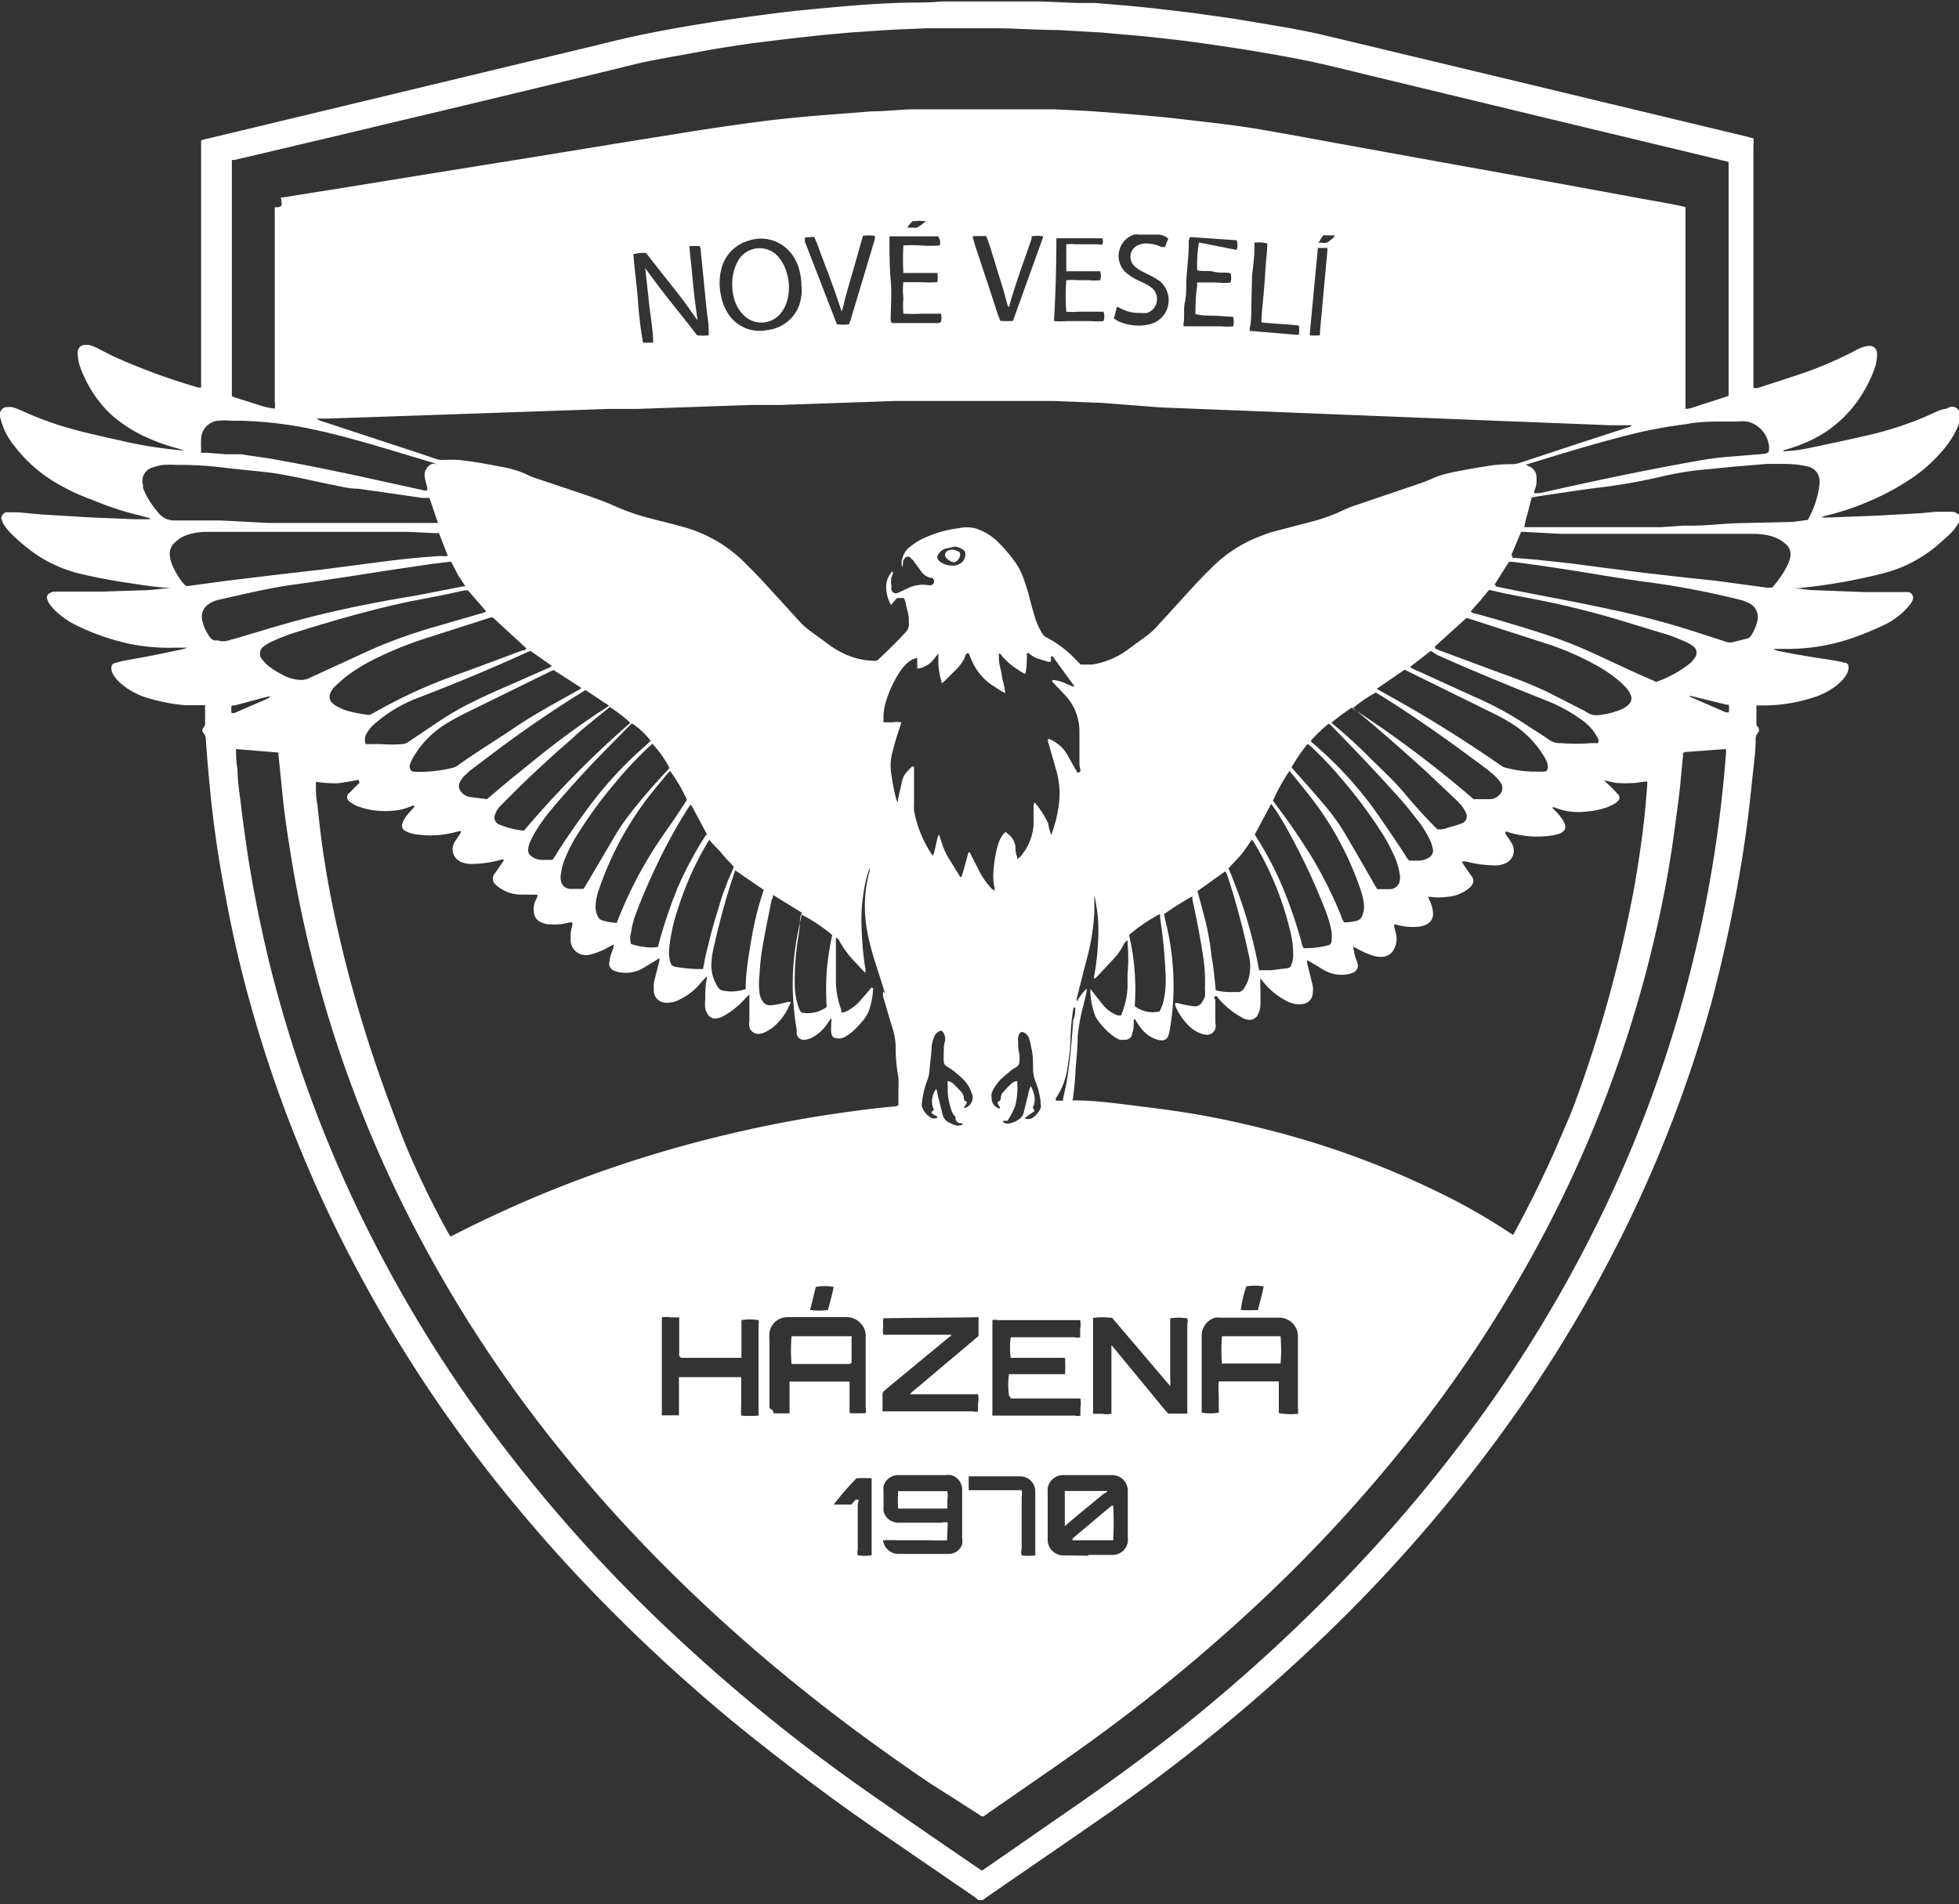 <svg id="Layer_1" data-name="Layer 1" xmlns="http://www.w3.org/2000/svg" viewBox="0 0 79 76.79"><rect x="0" y="0" width="79" height="76.79" fill="#333333" stroke="none"/><defs><style>.cls-1{fill:#fff;}</style></defs><title>hazena</title><path class="cls-1" d="M337.54,400.12v.46l0,0c0,.11-.07.22-.12.33a3.46,3.46,0,0,1-.49.75,6.16,6.16,0,0,1-1.17,1.09,10,10,0,0,1-1.81,1,10.29,10.29,0,0,1-1.75.59.66.66,0,0,0-.21.08h.33l1.83-.07,1.81-.1.66-.06.56,0a.48.48,0,0,1,.39.15v.21a1.93,1.93,0,0,1-.43.57l-.47.42a5.46,5.46,0,0,1-2.22,1.14,22.88,22.88,0,0,1-3.38.59l-.3,0,0,0c.3,0,.59.07.89.08l2.1.08,1.16,0,.46,0,.12,0a.23.23,0,0,1,.16.34.65.65,0,0,1-.08.14,2,2,0,0,1-.19.22,3,3,0,0,1-.88.63c-.35.16-.71.32-1.07.45a8,8,0,0,1-2.91.51l-.47,0a.51.51,0,0,0,.19.08c.71.15,1.43.26,2.15.37a5,5,0,0,1,.53.11c.14,0,.18.13.15.27a.76.76,0,0,1-.14.3,1.82,1.82,0,0,1-.4.39,2.9,2.9,0,0,1-.91.45,6.51,6.51,0,0,1-2.11.31h-.15l0,.73a.19.19,0,0,0,.05.13.18.18,0,0,1,0,.26.32.32,0,0,0-.08.23c0,.52-.07,1-.13,1.55-.07.67-.14,1.34-.23,2-.12.91-.27,1.82-.44,2.73q-.42,2.23-1,4.41a52.83,52.83,0,0,1-3.53,9.21,55.11,55.11,0,0,1-3.93,6.71,61.69,61.69,0,0,1-8.86,10.26,72.64,72.64,0,0,1-8.1,6.54c-1.57,1.09-3.15,2.17-4.73,3.26l-.22.16H298l-.18-.14-3.6-2.47c-2.12-1.44-4.17-3-6.14-4.6a68.46,68.46,0,0,1-5.73-5.32q-1.71-1.78-3.27-3.69a56.1,56.1,0,0,1-7.25-11.4,52.7,52.7,0,0,1-3.18-8.48q-.6-2.13-1-4.31c-.17-.89-.32-1.77-.44-2.67-.09-.64-.16-1.28-.22-1.92s-.11-1.22-.15-1.82a.36.36,0,0,0-.09-.24.16.16,0,0,1,0-.23.31.31,0,0,0,.06-.25c0-.11,0-.22,0-.33s0-.2,0-.32H266a7.32,7.32,0,0,1-1.47-.28,2.89,2.89,0,0,1-1.11-.59,1.43,1.43,0,0,1-.32-.38.52.52,0,0,1-.07-.24.19.19,0,0,1,.14-.21l.3-.08,1.15-.21,1.3-.27.18-.06h-.5a7.86,7.86,0,0,1-1.86-.16,9.38,9.38,0,0,1-2.1-.73,3.33,3.33,0,0,1-.9-.63,1.89,1.89,0,0,1-.22-.27.62.62,0,0,1-.08-.19.18.18,0,0,1,.09-.21.54.54,0,0,1,.17-.07l.27,0,1.68,0,1.52-.05c.41,0,.82-.06,1.22-.1l.22,0-.06,0c-.55,0-1.09-.09-1.63-.17-.69-.1-1.38-.22-2.06-.38a5.53,5.53,0,0,1-1.79-.75,7.36,7.36,0,0,1-1.09-.9,2.3,2.3,0,0,1-.23-.27,1,1,0,0,1-.12-.22.24.24,0,0,1,.18-.36l.18,0h.25l1,.09,2,.12,1.72.07.63,0c0-.05-.07-.06-.11-.07l-.34-.09a11.17,11.17,0,0,1-1.37-.42l-.62-.24a8.74,8.74,0,0,1-1.44-.7,5.89,5.89,0,0,1-1.61-1.46,2.75,2.75,0,0,1-.53-1.05.18.18,0,0,0-.08-.12v-.12a.47.47,0,0,0,.08-.09.27.27,0,0,1,.27-.16.71.71,0,0,1,.2,0,3.54,3.54,0,0,1,.39.15,13.57,13.57,0,0,0,2.05.74c.68.19,1.37.33,2.06.49a16.81,16.81,0,0,0,2.45.37l-.23-.07a8.09,8.09,0,0,1-1.37-.49,5.52,5.52,0,0,1-1.39-.91,4.82,4.82,0,0,1-1.07-1.52,3.76,3.76,0,0,1-.19-.48,1.79,1.79,0,0,1-.06-.35.59.59,0,0,1,0-.21.29.29,0,0,1,.3-.23l.14,0a1.64,1.64,0,0,1,.42.17l.57.29a26,26,0,0,0,3.43,1.26h.11V399q0-4.72,0-9.45c0-.06,0-.12,0-.19s0-.09,0-.14a.84.84,0,0,1,.27-.08l3-.72,6.49-1.56,6-1.44c.61-.15,1.21-.3,1.82-.43,1.18-.25,2.37-.45,3.56-.63q1.36-.2,2.72-.36c.67-.07,1.34-.13,2-.19s1.44-.11,2.16-.14,1.23,0,1.85-.06c.06,0,.13,0,.18,0h2.5l.16,0,1.18,0,1.43.06.73,0,1.33.11,1,.1,1.61.19,1.63.23,1.91.32c.52.09,1,.18,1.55.3l5.56,1.33,6.16,1.48,5.58,1.34.22.06a.92.92,0,0,1,0,.26q0,4.74,0,9.49c0,.06,0,.12,0,.19s0,.08,0,.13l.17,0c.54-.18,1.08-.35,1.62-.53a15.32,15.32,0,0,0,2.35-1,1.54,1.54,0,0,1,.27-.12,1,1,0,0,1,.26-.05.29.29,0,0,1,.31.25.94.94,0,0,1,0,.21,1.84,1.84,0,0,1-.15.6,5.43,5.43,0,0,1-.52,1,4.87,4.87,0,0,1-2.09,1.79,6.17,6.17,0,0,1-.94.34s-.07,0-.08.06h-.07v0l.06,0a5.6,5.6,0,0,0,1-.12c.81-.17,1.63-.34,2.44-.53a13.47,13.47,0,0,0,2.29-.74l.49-.22a1.28,1.28,0,0,1,.4-.11A.31.31,0,0,1,337.54,400.12Zm-10.86,11.49,0,0h0l0,0c0,.06.1.07.15.1l1.31.57.11,0a.66.66,0,0,0,0-.31l-.08,0-1.35-.33Zm-57.21,0L268,412l-.12,0a.93.93,0,0,0,0,.31l.1,0,1.3-.56.13-.07s0,0,0-.05.05,0,.09,0Zm24.79,12.17s0,0,0,0l0,0a.55.55,0,0,0-.06-.26c-.19-.65-.43-1.29-.59-1.95a6.49,6.49,0,0,1-.18-1.11,5.35,5.35,0,0,1,.18-1.79.49.49,0,0,0,0-.12s0-.06,0-.06a.34.34,0,0,0,0,.06c-.06.18-.12.36-.16.54a7.42,7.42,0,0,0-.16,2,12.29,12.29,0,0,0,.15,1.55,1,1,0,0,1,0,.14l-.09-.08-.27-.29a4.1,4.1,0,0,1-.68-.89.24.24,0,0,0-.15-.15.58.58,0,0,0,0,.12c0,.18,0,.36,0,.54,0,.39,0,.78,0,1.16a3.46,3.46,0,0,0,.22,1.1l0,.1a.71.71,0,0,0,.31-.11,1.9,1.9,0,0,0,.5-.43l.38-.44s0-.06.09,0a3.19,3.19,0,0,1-.11.71,1.49,1.49,0,0,1-.3.59c-.11.13-.23.26-.35.38a2.25,2.25,0,0,1-.33.25.54.54,0,0,1-.23.09c-.21,0-.35,0-.37-.26s0-.15,0-.23,0-.11,0-.16a.35.35,0,0,0,0-.17l-.16.23a1.64,1.64,0,0,1-.55.52.94.94,0,0,1-.33.12.29.29,0,0,1-.35-.23,1.36,1.36,0,0,1,0-.16,11.14,11.14,0,0,1-.14-1.18,10.36,10.36,0,0,1,.08-2.12c.06-.44.15-.87.25-1.31a1.07,1.07,0,0,0,0-.13l-1.15-.71c0,.08,0,.13-.05.19-.11.54-.22,1.09-.32,1.63a9.6,9.6,0,0,0-.17,1.38,3.21,3.21,0,0,0,0,.77.82.82,0,0,0,.12.31.35.35,0,0,0,.37.17,3.86,3.86,0,0,0,.63-.13l.14,0a2.43,2.43,0,0,1-.69,1,2.17,2.17,0,0,1-.33.21.69.69,0,0,1-.22.07.37.37,0,0,1-.43-.27.82.82,0,0,1,0-.25c0-.29,0-.58,0-.87,0-.05,0-.11,0-.18a.31.31,0,0,0-.09.07l-.26.27a3.21,3.21,0,0,1-.68.51.75.75,0,0,1-.29.1.35.35,0,0,1-.38-.2.79.79,0,0,1-.08-.21,1.62,1.62,0,0,1,0-.35c0-.27,0-.54.06-.81,0,0,0-.06,0-.13l-.08.09c-.11.12-.21.24-.32.36a2.62,2.62,0,0,1-.73.51,1.05,1.05,0,0,1-.5.11.49.49,0,0,1-.5-.55,1.38,1.38,0,0,1,0-.27l.22-.87a.56.56,0,0,0,0-.11l-.15.1-.55.33a1.4,1.4,0,0,1-.85.15.91.91,0,0,1-.24-.06.31.31,0,0,1-.21-.42c0-.18.1-.36.15-.54a.8.8,0,0,0,0-.11l-.2.11a3,3,0,0,1-.71.29.62.62,0,0,1-.82-.57s0-.07,0-.1a1.34,1.34,0,0,1,.07-.49s0-.08,0-.13l-.11,0a2.38,2.38,0,0,1-.8.08.91.91,0,0,1-.36-.09.46.46,0,0,1-.28-.43.69.69,0,0,1,0-.21c0-.13.09-.25.13-.37s0-.07,0-.1l-.63,0a1.52,1.52,0,0,1-.86-.26,1.13,1.13,0,0,1-.21-.17.31.31,0,0,1,0-.43l.33-.48s.05,0,0-.09h0a4.61,4.61,0,0,1-1.17.19,1.12,1.12,0,0,1-.53-.08.55.55,0,0,1-.3-.71.73.73,0,0,1,.08-.15l.21-.31a.62.62,0,0,0,0-.08l0,0-.22.05a3.89,3.89,0,0,1-1.69.07,1.16,1.16,0,0,1-.31-.11.24.24,0,0,1-.13-.32,1.46,1.46,0,0,1,.14-.27c.1-.13.21-.24.31-.36s.06,0,0-.09l-.21.08a2.08,2.08,0,0,1-.48.12,3.4,3.4,0,0,1-.91,0,2.86,2.86,0,0,1-.64-.16,1.12,1.12,0,0,1-.34-.19.21.21,0,0,1,0-.36c.13-.14.26-.27.4-.4L273,415c-.31.06-.58.11-.86.14a5.38,5.38,0,0,1-.86-.06c0,.06,0,.1,0,.14,0,.26,0,.51.06.77.08.81.18,1.63.31,2.43.2,1.27.47,2.52.78,3.77a54.94,54.94,0,0,0,1.8,5.79c.26.7.52,1.41.81,2.09.48,1.1,1,2.17,1.59,3.23l.08.12.14-.07q1.78-.91,3.62-1.67a49.45,49.45,0,0,1,7.58-2.42q2-.47,4-.77c.82-.12,1.63-.23,2.46-.31a.61.61,0,0,0,.26-.05l0-.63a4.06,4.06,0,0,0,0-.5,6.4,6.4,0,0,1-.11-1.18,2.71,2.71,0,0,0-.12-.78c-.14-.44-.26-.88-.39-1.31l0-.19a.55.55,0,0,1,.15.15S294.2,423.76,294.26,423.76Zm.67-17.34a.55.55,0,0,1,0-.37.82.82,0,0,1,.3-.46,2.72,2.72,0,0,1,.41-.28,4.74,4.74,0,0,1,1.58-.48,1.47,1.47,0,0,1,.62,0,2.2,2.2,0,0,1,.85.47,5.67,5.67,0,0,1,.72.81,2.57,2.57,0,0,1,.36.63,7.61,7.61,0,0,1,.3.95c.06.24.13.48.2.72a2.76,2.76,0,0,0,.31.68.33.33,0,0,0,.13.13,4.35,4.35,0,0,1,1.19.89l.22.22h.33l.14,0a3.26,3.26,0,0,0,1.44-.61l.74-.54a2.66,2.66,0,0,0,.43-.39l1.05-1.15c.4-.44.8-.88,1.23-1.29a5.46,5.46,0,0,1,1.77-1.15c.2-.08.4-.16.61-.22l1.41-.37a7.51,7.51,0,0,0,1.28-.43c.21-.1.43-.2.65-.27l2.68-.91.33-.13a3.65,3.65,0,0,1,.76-.26c.47-.1.94-.19,1.41-.26a5.91,5.91,0,0,1,1.08-.1,1.1,1.1,0,0,0,.39-.06l2.39-.79,2-.65s.09,0,.08-.07l-.87,0-2-.08-2.06-.08-2-.08-2-.08-2-.08-2-.08-2-.08-2.06-.08-2-.08L303,399.8l-2-.08c-.65,0-1.3,0-2,0-1,0-2,0-3,0l-1.31,0-2.33.08-2.31.08-1.14,0-2.33.08-2.31.08-1.14,0-2.33.08-2.31.08-2.31.08-2.33.08-2.08.07-.47,0a1,1,0,0,0,.32.14l3.83,1.26.65.22a.74.74,0,0,0,.28.05,6.49,6.49,0,0,1,.66,0c.59.06,1.17.17,1.74.28a4.16,4.16,0,0,1,1.14.37,1.48,1.48,0,0,0,.21.08l2,.67c.4.14.8.28,1.18.45a8.53,8.53,0,0,0,1.47.51c.42.11.85.21,1.27.33a5.62,5.62,0,0,1,2.44,1.37c.28.28.56.56.83.85l1.47,1.61a2.76,2.76,0,0,0,.47.41l.67.49a3.69,3.69,0,0,0,.64.39,3,3,0,0,0,1.2.29.23.23,0,0,0,.19-.05c.38-.36.75-.72,1.1-1.1a.47.47,0,0,0,.13-.39s0-.08,0-.12c0-.2-.07-.41-.12-.61a.67.67,0,0,0-.08-.26l-.28,0-.17.2-.07.08a1.5,1.5,0,0,1-.19-.67.9.9,0,0,1,.2-.64s0-.07.08,0l-.07.2a.84.84,0,0,0,0,.35.5.5,0,0,0,0,.16.19.19,0,0,0,.26.11l.11-.05.28-.13a1.36,1.36,0,0,1,.83-.13.27.27,0,0,0,.12,0,.16.16,0,0,0,.12-.15.16.16,0,0,0-.09-.15l-.08,0a.66.66,0,0,1-.37-.28l-.27-.37a.83.83,0,0,0-.13-.14.15.15,0,0,0-.24,0l-.07.1A.93.93,0,0,1,294.93,406.41Zm33.36-16.35-1.57-.38-6.49-1.56-6.47-1.56c-.73-.18-1.45-.36-2.18-.52s-1.52-.3-2.29-.43-1.77-.28-2.65-.4c-.67-.09-1.35-.16-2-.23l-1.7-.15-1.76-.1c-.79,0-1.58-.06-2.37-.07q-1.46,0-2.91,0l-1.41.06-1.64.11-1.12.1-1.36.15-1.47.18c-.68.1-1.36.2-2,.32s-1.45.26-2.17.4c-.55.11-1.09.26-1.64.39l-5.48,1.32-6,1.43L268,390l-.11,0c0,.18,0,9.33,0,9.53l.13.05,1.07.34a3.16,3.16,0,0,0,.53.11.78.78,0,0,0,0-.27q0-3.78,0-7.55c0-.06,0-.12,0-.19a1,1,0,0,1,0-.11c.08,0,.18,0,.25-.05s0-.24,0-.35l.09,0,2.69-.43,3.76-.61,3.49-.56,3.49-.57,3.24-.52c.84-.13,1.67-.25,2.51-.36s1.42-.16,2.13-.23l2.43-.19c.52,0,1-.06,1.56-.08.71,0,1.41,0,2.12,0s1.54,0,2.31,0l1.41,0,1.41.07,1.43.11,1.59.14,2,.23c.63.08,1.27.16,1.89.27.93.16,1.86.33,2.78.5l2.64.48,2.43.44,2.39.43,2.41.44,2.39.44c.68.13,1.36.23,2.05.39,0,.08,0,.17,0,.25q0,3.79,0,7.57c0,.06,0,.12,0,.19s0,.08,0,.13c.17,0,.34-.07.49-.12l1.09-.35.16-.06q0-4.72,0-9.41A.92.92,0,0,0,328.29,390.07Zm-1.88,23.84a1.11,1.11,0,0,0,0,.11c-.07.68-.12,1.35-.21,2s-.19,1.46-.31,2.18c-.21,1.31-.49,2.62-.81,3.91a50,50,0,0,1-4.13,10.9,53.34,53.34,0,0,1-5.59,8.61,60.78,60.78,0,0,1-6.25,6.74,70.09,70.09,0,0,1-5.9,4.9c-1.64,1.22-3.35,2.36-5,3.52l-.09,0-.16-.11L296,455.44c-1.82-1.24-3.61-2.54-5.32-3.93a66.26,66.26,0,0,1-6.21-5.69q-1.73-1.8-3.3-3.75a53.15,53.15,0,0,1-6.65-10.48,49.74,49.74,0,0,1-4.13-12.83c-.15-.87-.29-1.75-.4-2.63-.08-.7-.14-1.41-.22-2.11a1.16,1.16,0,0,0,0-.12l-1.71-.14,0,0s0,.09,0,.14q0,.35.06.7c0,.48.09,1,.14,1.43q.15,1.25.35,2.49.32,1.9.77,3.77a51.72,51.72,0,0,0,3.85,10.57,54.17,54.17,0,0,0,4.33,7.29,61,61,0,0,0,8.3,9.46,70.83,70.83,0,0,0,7.63,6.18c1.5,1.05,3,2.08,4.52,3.12l.13.08.18-.12,3-2.08c1.71-1.17,3.38-2.38,5-3.67a67.84,67.84,0,0,0,7-6.47,60.23,60.23,0,0,0,4.1-4.84,54.42,54.42,0,0,0,5.87-9.61,51.56,51.56,0,0,0,4.56-15.43c.12-.93.22-1.86.29-2.79a.67.67,0,0,0,0-.22l0,0-1.66.12Zm-24.66,14,.14,0c.8,0,1.6.11,2.4.21s1.31.16,2,.27c1.08.17,2.14.39,3.2.66a35.08,35.08,0,0,1,6.95,2.51,24.06,24.06,0,0,1,3,1.7l.12.07,0,0,.09-.16c.62-1.15,1.2-2.33,1.72-3.53.26-.61.54-1.22.76-1.85a53.51,53.51,0,0,0,2.33-8.56c.1-.58.19-1.16.27-1.75.06-.42.11-.84.15-1.26s.06-.7.09-1.06c0,0,0-.07,0-.11-.21,0-.4.06-.59.06a4.18,4.18,0,0,1-.56,0c-.19,0-.37-.07-.6-.11l.26.24c.1.1.21.21.3.32a.18.18,0,0,1,0,.28.44.44,0,0,1-.11.09,2.37,2.37,0,0,1-.3.15,3.3,3.3,0,0,1-.85.18,2.56,2.56,0,0,1-1.3-.17s-.06,0-.1,0l.12.12a2.3,2.3,0,0,1,.34.42c.16.27.09.45-.21.54a2.27,2.27,0,0,1-.45.08,3.92,3.92,0,0,1-1.56-.16s-.07-.05-.11,0l0,.07c.08.12.17.24.24.36a.56.56,0,0,1-.3.85,1,1,0,0,1-.41.06,4.67,4.67,0,0,1-1.13-.16l-.16,0,.07.13.31.45a.29.29,0,0,1,0,.41.78.78,0,0,1-.15.14,1.56,1.56,0,0,1-.83.3,2.25,2.25,0,0,1-.66,0h-.1l.09.21a1.23,1.23,0,0,1,.11.48.46.46,0,0,1-.28.43,1,1,0,0,1-.4.09,2.4,2.4,0,0,1-.8-.09s-.06,0-.09,0,.07.3.09.45a.86.86,0,0,1-.08.51.56.56,0,0,1-.53.34,1.06,1.06,0,0,1-.37-.06,3.84,3.84,0,0,1-.64-.29l-.13-.06.05.2c0,.15.09.31.13.46a.3.3,0,0,1-.19.39.91.91,0,0,1-.26.07,1.39,1.39,0,0,1-.85-.15c-.2-.11-.39-.24-.59-.35l-.14-.08,0,.12c.08.31.16.62.23.93a1,1,0,0,1,0,.27.46.46,0,0,1-.39.45,1,1,0,0,1-.31,0,1.17,1.17,0,0,1-.43-.16,2.88,2.88,0,0,1-.92-.8l-.06-.07a2.55,2.55,0,0,0,0,.41c0,.21,0,.42,0,.62a.93.93,0,0,1-.09.4.37.37,0,0,1-.44.23.62.62,0,0,1-.18-.06l-.3-.18a3.78,3.78,0,0,1-.71-.64s0-.08-.1-.06,0,.11,0,.16q0,.45,0,.89a.63.63,0,0,1,0,.26.35.35,0,0,1-.38.24.93.93,0,0,1-.26-.07,1.41,1.41,0,0,1-.43-.29,2.48,2.48,0,0,1-.55-.82s0-.06,0-.1l.09,0a3.57,3.57,0,0,0,.65.13.33.33,0,0,0,.35-.17.87.87,0,0,0,.11-.22,1.31,1.31,0,0,0,0-.31,6.86,6.86,0,0,0-.05-1.16c-.12-.83-.28-1.65-.46-2.47a.49.49,0,0,0,0-.1,12.36,12.36,0,0,0-1.14.72l.1.44a10.83,10.83,0,0,1,.27,1.87,10.54,10.54,0,0,1-.12,2.26,2.54,2.54,0,0,1-.06.28.29.29,0,0,1-.36.23,1.05,1.05,0,0,1-.26-.08,1.38,1.38,0,0,1-.51-.42c-.08-.1-.14-.2-.21-.31s0-.05-.07,0v.09c0,.14,0,.29-.06.43a.28.28,0,0,1-.33.27.48.48,0,0,1-.18,0,1.2,1.2,0,0,1-.22-.12,2.82,2.82,0,0,1-.69-.71.9.9,0,0,1-.1-.2,3.06,3.06,0,0,1-.17-.94s0-.07,0-.08l.14.18.37.47a1.44,1.44,0,0,0,.59.42l.14,0a3.45,3.45,0,0,0,.26-1.1c0-.19,0-.39,0-.58a6.76,6.76,0,0,0,0-1.25.57.57,0,0,0,0-.1.43.43,0,0,0-.17.2,2.36,2.36,0,0,1-.37.53l-.75.8-.07,0a11,11,0,0,0,.18-1.66,6.21,6.21,0,0,0-.16-1.68c0,.11,0,.18,0,.25s0,.29,0,.44a8.9,8.9,0,0,1-.3,1.86c-.14.53-.27,1.07-.41,1.61a1.24,1.24,0,0,0,0,.13,2.36,2.36,0,0,1,.4-.53,1.06,1.06,0,0,1,0,.13l-.13.55a7.42,7.42,0,0,0-.23,1.25c0,.47-.06.94-.09,1.41a11.21,11.21,0,0,1-.11,1.14A1.07,1.07,0,0,0,301.75,427.94Zm-.82-10.7a5.31,5.31,0,0,0,.32-1.32,3.35,3.35,0,0,0-.1-1.24c-.11-.39-.22-.77-.33-1.16,0,0-.05-.1,0-.17a1.52,1.52,0,0,1,.78.68c.12.23.25.45.38.67,0,0,0,.06.09,0s0-.2,0-.31q0-.68,0-1.35a2.15,2.15,0,0,0-.6-1.47l-.26-.27-.23-.24a.31.31,0,0,1,0-.08,1.58,1.58,0,0,1,.46.11l.34.15s.06,0,.09,0a.06.06,0,0,0,0,0l-.88-1.21-.07,0,0,.22-.11,0-.36-.11a1,1,0,0,1-.4-.22s0-.05-.1,0c0,.26,0,.54-.06.82a1.09,1.09,0,0,1-.25-.14l-.23-.15-.21-.17-.19-.19c-.06-.06-.09-.15-.19-.18,0,.19,0,.37.05.55s.07.34.1.51a3.37,3.37,0,0,1,.11.54l-.13-.06-.42-.27a2.3,2.3,0,0,1-.81-1l-.09-.21s0-.07-.08-.06-.1.19-.16.28a2.27,2.27,0,0,1-.18.25c-.07.09-.15.16-.23.24l-.22.22a1.29,1.29,0,0,1-.25.22l0-.07a3,3,0,0,1-.13-.76c0-.1,0-.19,0-.29a.31.31,0,0,0,0-.08l-.24.29a.77.77,0,0,1-.28.21.66.66,0,0,1-.33.1c0-.14,0-.28,0-.42a.69.69,0,0,0-.34.15,1.66,1.66,0,0,0-.36.4,4.58,4.58,0,0,0-.56,1.2,2.06,2.06,0,0,0-.1.72.78.78,0,0,0,0,.12l.36,0a1.22,1.22,0,0,1,.36,0l-.06.19a11.79,11.79,0,0,0-.34,1.18,2.17,2.17,0,0,0,0,.76,8.66,8.66,0,0,0,.2,1,.46.46,0,0,0,.06.1l0-.1c.05-.24.11-.49.16-.73a.83.83,0,0,1,.19-.39l.2-.21s0-.05.1,0v.2c0,.44,0,.89,0,1.33a1.71,1.71,0,0,0,0,.23,4.76,4.76,0,0,0,.69,1.73l.07.09a1,1,0,0,0,.05-.12l.13-.57a.34.34,0,0,1,.07-.16l.1.3a2.89,2.89,0,0,0,.26.61l.46.74s0,.07.08.06c.11-.31.18-.64.29-1,.07,0,.07.05.09.09l.33.65a3,3,0,0,0,.43.64.58.58,0,0,0,.2.17l0-.11a2,2,0,0,1-.05-.62,5.06,5.06,0,0,1,.17-1.07,1.44,1.44,0,0,1,.22-.47l.1-.1.12.1a.76.76,0,0,1,.28.49c0,.14,0,.27.07.41a.71.71,0,0,0,0,.1.86.86,0,0,0,.23-.23,2.14,2.14,0,0,0,.43-1.17c0-.26,0-.51,0-.77,0,0,0-.09.06-.11.1.14.21.27.3.42a3.39,3.39,0,0,1,.24.44C300.82,416.88,300.86,417,300.93,417.23Zm30.51-12.71a3.8,3.8,0,0,0,.46-1.33,1,1,0,0,0,0-.37.58.58,0,0,0-.4-.44l-.22-.05a4.3,4.3,0,0,0-.81-.07c-.23,0-.46,0-.69,0l-1.43.12-.89.09a12.49,12.49,0,0,0-1.83.28,23.19,23.19,0,0,1-2.49.45c-.78.09-1.55.22-2.33.33l-.5.08c-.05.2-.11.4-.15.59a4.39,4.39,0,0,0-.15.61h.18l1.1,0h.52l2.2,0h1.54l.85-.06h.37c.61,0,1.22-.08,1.83-.1l2.22-.05Zm-55.58-.89-.3,0-1.58-.23-1-.14c-.35,0-.7-.09-1-.15-.52-.1-1-.22-1.57-.33-.36-.07-.72-.14-1.09-.18-.58-.07-1.17-.12-1.76-.19a13.64,13.64,0,0,0-1.87-.11,5.22,5.22,0,0,0-.58,0,2,2,0,0,0-.4.1.56.56,0,0,0-.4.72.58.58,0,0,0,0,.12c.06.13.11.26.18.38a4.28,4.28,0,0,0,.46.64.8.8,0,0,0,.6.28c.37,0,.75,0,1.12,0l.77,0,1.91.1,1.23,0,2.45,0,1.77,0h.5l.79,0s.08,0,.11,0Zm.38,1.42h-.18L275,405h-.83l-1.27,0-2.47,0-2,0h-1.54a2.63,2.63,0,0,0-.66.08,1.42,1.42,0,0,0-.66.37.59.59,0,0,0-.18.51,1.4,1.4,0,0,0,.09.36,3.12,3.12,0,0,0,.43.73l.07.08a.19.19,0,0,0,.17.05l1.55-.21,1.9-.23,2-.23,2.23-.29c.83-.11,1.67-.2,2.5-.25a.8.8,0,0,0,.27,0l-.34-.87Zm43.29,1,.1,0,.85.07,1.39.15,1.44.19,1.44.18,1.65.19,1.32.14,2,.27a.87.87,0,0,0,.29,0,3.84,3.84,0,0,0,.61-.89,1.45,1.45,0,0,0,.1-.27.55.55,0,0,0-.18-.6,1.52,1.52,0,0,0-.62-.32,2.8,2.8,0,0,0-.68-.08h-1.93c-.87,0-1.75,0-2.62,0-1.07,0-2.14,0-3.2,0L320,405h-.12l-.39.93A.15.15,0,0,0,319.54,406Zm-.68,1.15,1.08.22c1.19.23,2.38.45,3.57.71a33.58,33.58,0,0,1,3.31.87l1.36.44a.49.49,0,0,0,.28,0l.56-.14a.24.24,0,0,0,.14-.11,1.77,1.77,0,0,0,.25-.57.62.62,0,0,0-.34-.75,1.69,1.69,0,0,0-.39-.14,33.36,33.36,0,0,0-3.59-.69c-.63-.08-1.25-.18-1.87-.28-1.22-.2-2.45-.4-3.68-.55h-.14l-.58.92S318.86,407.15,318.86,407.18Zm-42.12-1-.75.09-1.56.23-2,.31-1.27.19-1,.14c-.68.11-1.35.25-2,.4l-.75.17a1.25,1.25,0,0,0-.44.18.61.61,0,0,0-.27.63,1.74,1.74,0,0,0,.31.7.32.32,0,0,0,.2.14l.14,0a.66.66,0,0,0,.41,0l.46-.13c.78-.23,1.55-.47,2.33-.68,1.57-.42,3.17-.74,4.77-1l1.9-.37.1,0-.3-.46Zm53.13-4.41a.75.75,0,0,0,0-.36,1.14,1.14,0,0,0-.87-.88,1.77,1.77,0,0,0-.37,0h-.5c-.53,0-1.07,0-1.6.11a17.8,17.8,0,0,0-2.29.43c-1.39.35-2.75.77-4.12,1.19l-.06,0,.2.1a.46.46,0,0,1,.25.43,1,1,0,0,1,0,.21c0,.11-.05.22-.08.32s0,.07,0,.1l.21,0c2.12-.48,4.25-.93,6.4-1.31.34-.06.69-.11,1-.14l1.7-.14Zm-53.7.48-.2-.07-1.77-.53c-1-.3-2.09-.61-3.15-.83a16.17,16.17,0,0,0-2.72-.32l-.46,0a2.36,2.36,0,0,0-.56,0,.76.76,0,0,0-.65.73,3.27,3.27,0,0,0,0,.41.78.78,0,0,0,0,.15l.23,0,.77.06.6,0,1.09.16c1.23.21,2.45.46,3.67.72l2.64.58h.12s0-.07,0-.1-.07-.25-.09-.38a.5.5,0,0,1,.3-.6Zm40.25,7.43.18.08,2.45.91a19.42,19.42,0,0,1,1.87.75l1.55.79a1.15,1.15,0,0,0,.29.15,1.12,1.12,0,0,0,.35,0,3.33,3.33,0,0,0,.8-.21.93.93,0,0,0,.31-.2.34.34,0,0,0,.08-.42,1.18,1.18,0,0,0-.17-.26,3.09,3.09,0,0,0-.3-.29,5.7,5.7,0,0,0-.91-.62,11.1,11.1,0,0,0-2-.87l-2.85-.92-.38-.12-1.27,1.15,0,0v0A.2.2,0,0,0,316.42,409.7Zm-38-1.25-.07,0-2.53.81a14.91,14.91,0,0,0-2,.79,7.46,7.46,0,0,0-1.28.76c-.16.13-.32.27-.47.41a.8.8,0,0,0-.2.29.34.34,0,0,0,.07.38.75.75,0,0,0,.2.15,2.57,2.57,0,0,0,.36.16,5.3,5.3,0,0,0,.83.17.23.23,0,0,0,.16,0l.31-.17a20.57,20.57,0,0,1,2.74-1.28l1.5-.55,1.58-.59c.05,0,.13,0,.15-.09Zm-1-1.09-.14,0-.87.19-1.35.26c-1.51.32-3,.75-4.45,1.2a8.19,8.19,0,0,0-1.11.42,1.57,1.57,0,0,0-.3.18.35.35,0,0,0-.08.53,1.55,1.55,0,0,0,.26.27,3.1,3.1,0,0,0,.56.35,1.55,1.55,0,0,0,.71.21.73.73,0,0,0,.34-.06l1.57-.72c.44-.2.88-.41,1.33-.6a20.8,20.8,0,0,1,2.16-.75l2-.58.11-.05Zm47.92,3.69a4.72,4.72,0,0,0,.86-.4,4.67,4.67,0,0,0,.48-.33,1,1,0,0,0,.22-.25.32.32,0,0,0-.09-.47,1.23,1.23,0,0,0-.27-.16c-.26-.11-.51-.22-.77-.3l-2-.61a36.43,36.43,0,0,0-3.57-.86c-.51-.1-1-.18-1.53-.32h-.08l-.36.44c-.12.14-.26.27-.37.43a.6.6,0,0,0,.24.09c.85.23,1.69.48,2.53.75a18.44,18.44,0,0,1,2.38.93l1.38.64Zm-44.47-.48-.21.1-3.38,1.66q-.36.18-.71.39a3.9,3.9,0,0,0-1.36,1.38,1.68,1.68,0,0,0-.12.26.27.27,0,0,0,0,.2.15.15,0,0,0,.14.11,4.25,4.25,0,0,0,.56,0,5.92,5.92,0,0,0,1-.15.61.61,0,0,0,.22-.1c.75-.54,1.52-1,2.3-1.53s1.66-1,2.51-1.48a.37.37,0,0,0,.17-.12Zm33.2.76.17.1a53.3,53.3,0,0,1,4.85,3,.51.51,0,0,0,.17.08,4.89,4.89,0,0,0,1.07.16c.17,0,.33,0,.5,0a.14.14,0,0,0,.13-.11.4.4,0,0,0,0-.18,1,1,0,0,0-.1-.25,4,4,0,0,0-1.24-1.33,7.73,7.73,0,0,0-.85-.48l-3.39-1.67-.19-.09Zm-3.18,29.22a.46.46,0,0,0,0-.2q0-1.37,0-2.75c0-.08,0-.15,0-.23a.76.76,0,0,0-.76-.68h-2.37a.77.77,0,0,0-.2,0,.75.75,0,0,0-.55.7s0,.07,0,.1q0,1.4,0,2.81c0,.07,0,.15,0,.22a1.92,1.92,0,0,0,.69,0c0-.2,0-.41,0-.62a4.43,4.43,0,0,1,0-.64h1.6c.27,0,.54,0,.82,0,0,.08,0,.15,0,.22,0,.31,0,.61,0,.92a1.16,1.16,0,0,0,0,.14A2.72,2.72,0,0,0,310.95,440.56Zm-21.21,0c.25,0,.47,0,.71,0,0-.08,0-.15,0-.22,0-.31,0-.61,0-.92a1.15,1.15,0,0,1,0-.14h2.32l.1,0c0,.08,0,.15,0,.22,0,.3,0,.6,0,.89,0,.05,0,.11,0,.16a5.87,5.87,0,0,0,.65,0,.64.64,0,0,0,0-.23q0-1.39,0-2.79s0-.08,0-.12a.73.73,0,0,0-.21-.49.76.76,0,0,0-.58-.24h-2.39a.73.73,0,0,0-.7.63,1.92,1.92,0,0,0,0,.27q0,1.38,0,2.77C289.73,440.43,289.74,440.49,289.74,440.58Zm9.56-.72a3,3,0,0,1,0-.86h2.05c.07,0,.14,0,.21,0a6.41,6.41,0,0,0,0-.66H299.5c-.07,0-.14,0-.2,0a3,3,0,0,1,0-.83h2.57a.4.4,0,0,0,.23,0c0-.11,0-.22,0-.33a1,1,0,0,0,0-.36h-3.31a.5.5,0,0,0-.23,0c0,.08,0,.15,0,.23q0,1.36,0,2.73c0,.25,0,.5,0,.75a1,1,0,0,0,0,.14h3.32a.4.4,0,0,0,.23,0c0-.11,0-.22,0-.33a1,1,0,0,0,0-.36h-2.8ZM279.93,409.8l-.12.05q-2.2,1-4.43,1.85a6,6,0,0,0-1.16.6,6.61,6.61,0,0,0-.56.43,1.36,1.36,0,0,0-.37.47.48.48,0,0,0,0,.36l.1,0,.5,0a5.75,5.75,0,0,0,.87,0,.5.5,0,0,0,.25-.09l1.22-.82a11.72,11.72,0,0,1,1-.6c.61-.32,1.23-.6,1.86-.87l1.52-.67a.35.35,0,0,0,.18-.11Zm14.23,26.91a1.55,1.55,0,0,0,0,.34.83.83,0,0,0,0,.33h2.74v0c0,.06-.09.09-.14.14l-2.42,2-.14.12a.17.17,0,0,0-.07.14c0,.21,0,.42,0,.62,0,0,0,0,0,.07h3.64a.33.33,0,0,0,.21,0c0-.11,0-.22,0-.33a.81.81,0,0,0,0-.36h-2.58c-.05,0-.11,0-.17,0,.14-.15.3-.26.45-.39l.46-.39.46-.39.48-.4.46-.39.46-.39c0-.22,0-.44,0-.65a.58.58,0,0,0,0-.11C297.79,436.69,294.33,436.7,294.16,436.72Zm22.08-26.91-.84.65a1.68,1.68,0,0,0,.36.18l2.19,1a13.61,13.61,0,0,1,2,1.06c.32.21.65.42,1,.65a.75.75,0,0,0,.55.18,6.94,6.94,0,0,0,1.2,0l.28,0a.23.23,0,0,0,0-.19,2.78,2.78,0,0,0-.2-.32,2.36,2.36,0,0,0-.5-.46,6.48,6.48,0,0,0-1.44-.77c-1.46-.58-2.92-1.18-4.35-1.82Zm-12.88,28,0,0,.13.15,2,2.43.16.18c.26,0,.51,0,.77,0,0-.06,0-.12,0-.17,0-.25,0-.5,0-.75q0-1.35,0-2.7a.47.47,0,0,0,0-.22,2.1,2.1,0,0,0-.69,0c0,.1,0,.2,0,.31s0,.19,0,.29v1.54c0,.1,0,.19,0,.29a1.9,1.9,0,0,1,0,.3h0l-2.34-2.75a3.1,3.1,0,0,0-.77,0c0,.07,0,.15,0,.22q0,1.24,0,2.48c0,.33,0,.65,0,1,0,.05,0,.11,0,.17H303a1.08,1.08,0,0,0,.36,0c0-.46,0-.91,0-1.36S303.36,438.28,303.36,437.83Zm7.25-23.32.1.12c.38.43.77.86,1.14,1.3a8.76,8.76,0,0,1,.9,1.22c.42.72.84,1.44,1.25,2.16l.08.13h.51a.4.4,0,0,0,.39-.31.73.73,0,0,0,0-.33,2.81,2.81,0,0,0-.21-.69,7.22,7.22,0,0,0-.58-1.06,19.78,19.78,0,0,0-1.59-2.11,14.94,14.94,0,0,0-1.2-1.26l-.13-.1A7.78,7.78,0,0,0,310.62,414.5Zm-25.75-.94-.14.12a15.38,15.38,0,0,0-1.38,1.47,18,18,0,0,0-1.55,2.13,6.12,6.12,0,0,0-.47.93,2.46,2.46,0,0,0-.16.6.78.78,0,0,0,0,.29.4.4,0,0,0,.39.32h.52l.07-.11,1.18-2a8.19,8.19,0,0,1,.58-.86c.45-.59.93-1.14,1.43-1.68l.21-.22A4.24,4.24,0,0,0,284.87,413.57Zm25,2.28.13.18a25.93,25.93,0,0,1,1.5,2.2,17,17,0,0,1,1.15,2.33.58.58,0,0,0,.11.22,2.24,2.24,0,0,0,.48-.06.31.31,0,0,0,.24-.2,1,1,0,0,0,.07-.51,2.75,2.75,0,0,0-.13-.54,12.67,12.67,0,0,0-1.87-3.55c-.29-.39-.6-.76-.91-1.14l-.09-.11A7.7,7.7,0,0,0,309.87,415.85Zm-26.44,4.92.09-.22a16.49,16.49,0,0,1,1.63-3.08c.34-.5.7-1,1-1.48l.1-.15a6,6,0,0,0-.68-1.17l-.11.12-.48.58a13,13,0,0,0-2.29,4.12,2.17,2.17,0,0,0-.12.59.85.85,0,0,0,.1.48.26.26,0,0,0,.17.14A2.39,2.39,0,0,0,283.43,420.77Zm-1.27-9.36-.37.23q-1.38.87-2.7,1.83c-.51.37-1,.75-1.51,1.13a3,3,0,0,0-.32.29.85.85,0,0,0-.16.22.36.36,0,0,0,.06.42.54.54,0,0,0,.33.19l.7.09.48-.41.48-.4.47-.38.48-.39.49-.39.49-.38.5-.37.49-.35.51-.35c.17-.12.35-.21.53-.35Zm35.83,4.4.35,0,.33,0a.54.54,0,0,0,.33-.16.37.37,0,0,0,.06-.51,1.44,1.44,0,0,0-.24-.28c-.15-.13-.3-.26-.47-.38-.54-.4-1.08-.8-1.63-1.19-.81-.57-1.63-1.13-2.47-1.65l-.22-.13a5.52,5.52,0,0,0-.93.64A44.89,44.89,0,0,1,318,415.81Zm-34.83-3.73-.37.3c-.39.32-.8.63-1.18,1-.75.64-1.47,1.31-2.18,2l-.66.66a1,1,0,0,0-.26.4.3.3,0,0,0,.17.39,3.4,3.4,0,0,0,1,.25,40.31,40.31,0,0,1,4.29-4.35C283.7,412.46,283.44,412.27,283.16,412.08ZM316.51,417c.14,0,.28,0,.41-.07a5.12,5.12,0,0,0,.56-.17.3.3,0,0,0,.18-.42,1.1,1.1,0,0,0-.16-.27,2.9,2.9,0,0,0-.27-.29l-1.13-1.07c-1-.91-2-1.79-3-2.61l-.07,0c-.27.19-.53.37-.8.6a19.41,19.41,0,0,1,1.52,1.38c.48.48,1,.95,1.41,1.44S316,416.5,316.51,417Zm-14.08,29.26h1a.62.62,0,0,0,.59-.52,1.4,1.4,0,0,0,0-.21q0-.88,0-1.77s0-.08,0-.12a.63.63,0,0,0-.62-.6h-2a.63.63,0,0,0-.61.53,1.8,1.8,0,0,0,0,.23q0,.86,0,1.73c0,.06,0,.11,0,.17a.64.64,0,0,0,.66.58C301.82,446.28,302.13,446.29,302.43,446.29Zm-15.27-28.86,0,0-.07.1a12.83,12.83,0,0,0-1.23,2.76,7.16,7.16,0,0,0-.33,1.5,1.45,1.45,0,0,0,.05.62.22.22,0,0,0,.19.16,6.16,6.16,0,0,0,.83.09h.29c.05-.25.09-.49.15-.72s.11-.46.17-.69.13-.47.2-.7.14-.47.21-.7.16-.44.24-.66.2-.44.27-.66c-.18-.19-.35-.36-.5-.55S287.3,417.63,287.16,417.43Zm22.16,5.28.46,0,.66-.08a.2.2,0,0,0,.18-.15,1.12,1.12,0,0,0,.07-.37,3.72,3.72,0,0,0-.1-.89,12.48,12.48,0,0,0-1.49-3.68l-.08-.1c-.15.22-.28.43-.44.62s-.34.36-.5.54A19.25,19.25,0,0,1,309.32,422.7Zm-23.39,15.55c0-.08,0-.15,0-.22,0-.39,0-.78,0-1.16,0-.05,0-.11,0-.17h-.34a1,1,0,0,0-.36,0V437q0,1.4,0,2.81c0,.22,0,.44,0,.67a1.06,1.06,0,0,0,0,.15h.57l.12,0c0-.09,0-.16,0-.24,0-.38,0-.76,0-1.14a1.55,1.55,0,0,1,0-.16h2.4l.11,0c0,.13,0,.26,0,.38s0,.26,0,.4,0,.25,0,.37a3.11,3.11,0,0,0,0,.4,4.26,4.26,0,0,0,.7,0c0-.08,0-.15,0-.21,0-.31,0-.61,0-.92q0-1.25,0-2.5a.56.56,0,0,0,0-.22,2.14,2.14,0,0,0-.69,0c0,.25,0,.51,0,.76s0,.51,0,.76l-.07,0H286Zm25.46-24.82a.52.52,0,0,0,.16.17,15.73,15.73,0,0,1,2.32,2.49q.71,1,1.36,2a.51.51,0,0,0,.15.19h.36a.76.76,0,0,0,.38-.1.33.33,0,0,0,.2-.39,1.38,1.38,0,0,0-.11-.33,4,4,0,0,0-.48-.78c-.22-.28-.44-.57-.68-.84-.89-1-1.84-2-2.82-3l-.1-.09A5.48,5.48,0,0,0,311.39,413.44Zm-30.57,4.82.1-.15c.4-.64.83-1.26,1.28-1.87a15.76,15.76,0,0,1,2.43-2.64l.15-.14a3.05,3.05,0,0,0-.76-.71l-.13.13c-.46.47-.93.94-1.38,1.41s-1.17,1.26-1.72,1.92a7.12,7.12,0,0,0-.67.93,3.67,3.67,0,0,0-.21.41,1.07,1.07,0,0,0-.07.28.29.29,0,0,0,.14.29.71.71,0,0,0,.37.14Zm6.22-1a.27.27,0,0,0,0-.05l-.6-1.12-.05-.06,0,0-.12.17a21,21,0,0,0-1.26,2.3c-.31.65-.6,1.31-.85,2a3.23,3.23,0,0,0-.17.68.77.77,0,0,0,0,.47,2.43,2.43,0,0,0,.53.12,1.78,1.78,0,0,0,.55,0,19.73,19.73,0,0,1,.79-2.37A14.64,14.64,0,0,1,287,417.24Zm24.07,4.56a3.62,3.62,0,0,0,1-.12.15.15,0,0,0,.12-.13,1.38,1.38,0,0,0,0-.45,4.07,4.07,0,0,0-.21-.74,25.05,25.05,0,0,0-1.26-2.78c-.26-.49-.53-1-.84-1.44l-.12-.16-.66,1.24.14.22a13.55,13.55,0,0,1,1,1.94,19,19,0,0,1,.74,2.16A.62.62,0,0,0,311.12,421.8Zm-14.38,23.88a6.52,6.52,0,0,1-.66,0h-1.29a6,6,0,0,0-.63,0v0a.63.63,0,0,0,.65.55h2a.57.57,0,0,0,.54-.39.75.75,0,0,0,0-.26c0-.64,0-1.28,0-1.91,0,0,0-.06,0-.08a.61.61,0,0,0-.45-.54.88.88,0,0,0-.23,0h-1.93a.61.61,0,0,0-.56.45.82.82,0,0,0,0,.2c0,.21,0,.42,0,.62a1.08,1.08,0,0,0,0,.18.61.61,0,0,0,.57.47h1.79a.32.32,0,0,1,.23,0Zm10.84-22.18a2.39,2.39,0,0,0,.66.07l.27,0a.3.3,0,0,0,.2-.14,1.49,1.49,0,0,0,.2-.43,1.89,1.89,0,0,0,0-.92c-.1-.45-.2-.91-.32-1.35-.17-.65-.35-1.29-.57-1.93a.65.65,0,0,0-.06-.1l-1.12.8c.12.44.24.88.35,1.32a11.21,11.21,0,0,1,.22,1.33C307.48,422.57,307.52,423,307.57,423.51Zm-19.38-4.84,0,0-.05.14a29.18,29.18,0,0,0-.81,2.94,3.46,3.46,0,0,0-.1.64,1.6,1.6,0,0,0,.14.77c.18.36.2.35.52.39h0a1.77,1.77,0,0,0,.72-.09c0-.67.12-1.34.23-2a12.58,12.58,0,0,1,.5-2Zm-3.63-24.29c.66.94,1.4,1.81,2.09,2.71a1.6,1.6,0,0,0,.47,0,1.86,1.86,0,0,0,0-.19c0-.32-.07-.65-.1-1l-.22-2.21a.39.39,0,0,0-.05-.2l-.4,0c0,.33.06.64.09,1s.06.65.1,1,.08.62.13,1c-.24-.33-.45-.64-.68-.94s-.47-.6-.71-.9l-.69-.88a1.9,1.9,0,0,0-.51.05c.05.61.13,1.2.18,1.79a16.59,16.59,0,0,0,.21,1.78l.2,0,.21,0c0-.49-.1-1-.15-1.45Zm6.29,26.06a.87.87,0,0,0-.05.24c0,.4-.1.8-.14,1.2a10.33,10.33,0,0,0-.07,1.43,2.76,2.76,0,0,0,.2,1,.17.17,0,0,0,.15.11,1.3,1.3,0,0,0,.94-.24,10.59,10.59,0,0,1,0-1.45,11.61,11.61,0,0,1,.22-1.45A6.33,6.33,0,0,0,290.85,420.43Zm13.22.83a9.61,9.61,0,0,1,.23,2.88,1.2,1.2,0,0,0,1,.21,1.78,1.78,0,0,0,.19-.56,4.07,4.07,0,0,0,.05-1,19.79,19.79,0,0,0-.22-2.23,1.19,1.19,0,0,0,0-.14A6.41,6.41,0,0,0,304.07,421.26Zm-13.21-26.14a2.46,2.46,0,0,0-.08-.64,1.72,1.72,0,0,0-.51-.89,1.54,1.54,0,0,0-1.52-.33,1.57,1.57,0,0,0-1.13,1.19,2.31,2.31,0,0,0,0,1.05,2,2,0,0,0,.24.64,1.5,1.5,0,0,0,1,.73,1.6,1.6,0,0,0,.64,0,1.55,1.55,0,0,0,1.27-1A2.11,2.11,0,0,0,290.87,395.13Zm17.55-1.48a.6.6,0,0,0,0-.39l-1.87-.13a.32.32,0,0,0-.06.23c0,.52-.07,1-.1,1.56,0,.28,0,.57-.06.85s0,.55-.05.83a1,1,0,0,0,0,.13c.17,0,.34,0,.5,0l.5,0,.5,0a2.67,2.67,0,0,0,.5,0,.8.8,0,0,0,0-.38l-.75-.05c-.25,0-.51,0-.77-.06,0-.06,0-.11,0-.16q0-.5.07-1a.91.91,0,0,1,0-.12l.67,0c.23,0,.45.05.68,0a.89.89,0,0,0,0-.37c-.23-.05-.46,0-.68-.06s-.45,0-.67-.06a5.29,5.29,0,0,1,.07-1.12ZM291,393.13a.38.38,0,0,0,0,.07l0,.1,1.29,3.33h0l0,0a2.27,2.27,0,0,0,.49,0l.06-.17.34-1.13.62-2.07c0-.06.06-.13,0-.2a1.64,1.64,0,0,0-.46,0l-.17.6-.17.6-.18.62c-.06.2-.11.4-.17.6s-.08.41-.17.63l-.26-.77-.27-.74-.29-.76c-.09-.24-.17-.49-.29-.74Zm5.33-.05-.06,0h-1.86a1.07,1.07,0,0,0,0,.14c0,.55,0,1.09.05,1.64s0,1,0,1.54a.22.22,0,0,0,.05.18h.12l.56,0,1.12,0a.23.23,0,0,0,.18-.05.85.85,0,0,0,0-.33h-.75a7.18,7.18,0,0,1-.77,0,3.88,3.88,0,0,1,0-.63,2.72,2.72,0,0,1,0-.64l.69,0a5.8,5.8,0,0,0,.68,0,1.16,1.16,0,0,0,0-.37l-1.37,0a10.24,10.24,0,0,1,0-1.11,5.24,5.24,0,0,1,.73,0,5,5,0,0,0,.73,0A.35.35,0,0,0,296.36,393.08Zm4.81,0a.46.46,0,0,0,0,.1q0,1.61-.09,3.22a.62.62,0,0,0,0,.1,3.26,3.26,0,0,0,.5,0h1a2.6,2.6,0,0,0,.49,0,.54.54,0,0,0,0-.38c-.16,0-.33,0-.49,0l-.52,0a2.85,2.85,0,0,1-.49,0,7.82,7.82,0,0,1,0-1.27,2.83,2.83,0,0,1,.45,0l.46,0a1.92,1.92,0,0,0,.46,0,.7.7,0,0,0,0-.36l-.33,0-.87,0-.17,0c0-.37,0-.73,0-1.09a1.85,1.85,0,0,1,.34,0l.94,0a.25.25,0,0,0,.18,0,.45.45,0,0,0,0-.24l-.06,0h-1.83Zm-3.38,0a6.86,6.86,0,0,0,.21.69l.22.67.23.69.22.67a7.14,7.14,0,0,0,.24.69,3,3,0,0,0,.51,0l1.21-3.36s0,0,0-.05a1.52,1.52,0,0,0-.46,0l0,.1c-.3.89-.64,1.77-.89,2.68,0,0,0,.07-.06.06-.07-.24-.13-.48-.2-.72s-.15-.48-.22-.71-.14-.48-.22-.71a6.74,6.74,0,0,0-.24-.71h-.4Zm-1.56,35.22a.74.74,0,0,1-.07-.42.85.85,0,0,1,.17-.42l.08.35c.06.23.11.46.17.68a.48.48,0,0,0,.28.34l.17.08a.41.41,0,0,0,.34,0s.05,0,0-.06l-.05,0c-.11,0-.2-.06-.22-.19a.13.13,0,0,0,0-.07.65.65,0,0,1-.18-.32,2.49,2.49,0,0,1-.13-.94.38.38,0,0,1,0-.18.45.45,0,0,1,.24.12l.29.3a.42.42,0,0,1,.12.28.11.11,0,0,0,.05.1l.08.05-.06.12s-.07.07-.05.12a.44.44,0,0,0,.29-.62,1.36,1.36,0,0,0-.37-.57,3.53,3.53,0,0,0-.62-.49.22.22,0,0,1-.13-.2,3.91,3.91,0,0,1,0-.39c0-.14,0-.29.05-.43a.5.5,0,0,0-.1-.39.11.11,0,0,0-.15,0,.4.4,0,0,0-.19.22,1.76,1.76,0,0,0-.1.36c0,.3-.06.61-.08.91a1.46,1.46,0,0,1-.1.49,3.71,3.71,0,0,0-.21.89.32.32,0,0,0,0,.16.8.8,0,0,0,.41.47.56.56,0,0,0,.16,0s.05,0,.05-.05-.19-.08-.24-.19Zm3.66.34a.31.31,0,0,0,.31,0,.9.9,0,0,0,.33-.39.3.3,0,0,0,0-.2s0-.08,0-.12a3.49,3.49,0,0,0-.2-.76,1.44,1.44,0,0,1-.1-.49c0-.3,0-.61-.08-.91a1.8,1.8,0,0,0-.08-.34.42.42,0,0,0-.16-.21c-.09-.07-.16-.06-.22,0a.54.54,0,0,0-.06.36c0,.16,0,.32.05.47a3,3,0,0,1,0,.33.25.25,0,0,1-.14.21l-.21.14-.35.3a1.68,1.68,0,0,0-.42.61.5.5,0,0,0,0,.18.42.42,0,0,0,.09.29.41.41,0,0,0,.25.15c0-.11-.13-.17-.09-.28a.14.14,0,0,0,.12-.15.34.34,0,0,1,.1-.24c.11-.12.21-.23.33-.34a.35.35,0,0,1,.23-.1,3.08,3.08,0,0,1-.08,1,3.22,3.22,0,0,1-.31.6.09.09,0,0,1,0,0l-.12,0s-.07,0-.06.06a.38.38,0,0,0,.24.05,1,1,0,0,0,.43-.19.45.45,0,0,0,.17-.28c.06-.23.11-.46.17-.69a1.16,1.16,0,0,1,.11-.35,1.35,1.35,0,0,1,.15.44.7.7,0,0,1-.07.42l.07.15Zm3.6-32.24.19.11a2,2,0,0,0,.83.17,1.52,1.52,0,0,0,.66-.14,1,1,0,0,0,.17-1.65,2.69,2.69,0,0,0-.45-.26l-.33-.17a1.21,1.21,0,0,1-.25-.19.51.51,0,0,1,.15-.83.75.75,0,0,1,.3-.07,1.48,1.48,0,0,1,.65.14l.14,0,.13-.34a.68.68,0,0,0-.43-.16h-.79a.48.48,0,0,0-.16,0,.91.91,0,0,0-.35,1.51,2,2,0,0,0,.5.33l.32.15a1.54,1.54,0,0,1,.26.17.59.59,0,0,1-.2,1,1.05,1.05,0,0,1-.26,0,1.52,1.52,0,0,1-.78-.17c-.05,0-.1-.07-.18-.07Zm-3.72,47.25a.58.58,0,0,1,0,.25c0,.71,0,1.43,0,2.14a.41.41,0,0,0,0,.24,2.46,2.46,0,0,0,.55,0c0-.06,0-.12,0-.17q0-1.16,0-2.33s0-.06,0-.08a.61.61,0,0,0-.63-.61h-1.93l-.12,0a5,5,0,0,0,0,.56h2.06Zm-7.61.58h.74l.18-.2s0,0,.08,0,0,.13,0,.19c0,.61,0,1.22,0,1.83a.5.5,0,0,0,0,.22,1.47,1.47,0,0,0,.56,0,.12.12,0,0,0,0,0q0-1.47,0-2.93c0-.06,0-.11,0-.17v0l0,0a4.42,4.42,0,0,0-.61,0A11.61,11.61,0,0,0,292.16,444.23Zm17-50.9a1.53,1.53,0,0,0,0,.17c0,.4-.06.8-.1,1.2L309,396c0,.26,0,.51-.06.77a.72.72,0,0,0,0,.13H309l1.82.15h.1a1.38,1.38,0,0,0,0-.37c-.5-.06-1-.07-1.51-.13,0-.36.05-.71.08-1.06s.06-.7.08-1.06.07-.7.08-1.06A1.28,1.28,0,0,0,309.2,393.33Zm2.55.22a.36.36,0,0,0,0,.07l-.32,3.37a.77.77,0,0,0,0,.08v0l0,0a1.72,1.72,0,0,0,.41,0l0-.07a.66.66,0,0,0,0-.08l.3-3.27s0-.07,0-.1v0l0,0-.28,0Zm-2.41,42.83c.08-.33.17-.64.23-.95a2.12,2.12,0,0,0-.7,0,4.36,4.36,0,0,0-.22.95A6.12,6.12,0,0,0,309.34,436.38Zm-18.06,0a2.54,2.54,0,0,0,.72,0c.08-.31.17-.62.23-.93a2.19,2.19,0,0,0-.72,0Zm5.78-30.77a3.22,3.22,0,0,0-.32.07.51.51,0,0,0-.28.21.19.19,0,0,0,0,.26.67.67,0,0,0,.15.11.82.82,0,0,0,.4.1.52.52,0,0,0,.32-.08.43.43,0,0,0,.21-.36.22.22,0,0,0-.14-.23A1.15,1.15,0,0,0,297.06,405.59Zm4.84,18.58a8.83,8.83,0,0,0-.12,1.24c0,.39-.06.77-.12,1.16a2.86,2.86,0,0,1-.47,1.25.38.38,0,0,0,0,.1h.29a.46.46,0,0,0,0-.08c.06-.28.13-.55.17-.83s.1-.7.13-1,.08-.9.11-1.34C301.91,424.47,301.9,424.32,301.9,424.18Zm-6-31.72a1.62,1.62,0,0,0-.4,0,.13.13,0,0,0-.08,0,.87.87,0,0,0-.22.26l.28,0a.17.17,0,0,0,.1,0A1.6,1.6,0,0,0,295.88,392.46Zm15.85.87.17,0a.32.32,0,0,0,.31-.08l.18-.14s0,0,0-.08H312a.15.15,0,0,0-.09,0A1.3,1.3,0,0,0,311.73,393.32Z" transform="translate(-258.54 -383.55)"/><path class="cls-1" d="M269.47,411.59l.08,0s-.06,0-.09,0Z" transform="translate(-258.54 -383.55)"/><path class="cls-1" d="M330.64,401.71l-.06,0v0h.06Z" transform="translate(-258.54 -383.55)"/><path class="cls-1" d="M326.68,411.6l0,0h0l0,0Z" transform="translate(-258.54 -383.55)"/><path class="cls-1" d="M294.25,423.76l0,0s0,0,0,0Z" transform="translate(-258.54 -383.55)"/><path class="cls-1" d="M307.82,438.55a6.08,6.08,0,0,1,0-1.11h2.36l0,0a6.44,6.44,0,0,1,0,1.1l-.11,0h-2.29Z" transform="translate(-258.54 -383.55)"/><path class="cls-1" d="M292.88,437.43a.28.28,0,0,1,0,.08c0,.34,0,.68,0,1-.05.06-.11.05-.16.05h-2.26a6.83,6.83,0,0,1,0-1.12l.09,0h2.31Z" transform="translate(-258.54 -383.55)"/><path class="cls-1" d="M301.48,445.1s0,0,0-.06q0-.63,0-1.27a.52.52,0,0,1,0-.09l.1,0c.34,0,1.41,0,1.55,0s0,.08-.08.11l-1.21,1Z" transform="translate(-258.54 -383.55)"/><path class="cls-1" d="M303.43,444.27a11.48,11.48,0,0,1,0,1.4l-.09,0h-1.55s0-.05,0-.07l1.57-1.32Z" transform="translate(-258.54 -383.55)"/><path class="cls-1" d="M296.74,444.39h-.13c-.73,0-1.66,0-1.85,0a5.94,5.94,0,0,1,0-.7l.13,0h1.85a.92.92,0,0,1,0,.37A2,2,0,0,1,296.74,444.39Z" transform="translate(-258.54 -383.55)"/><path class="cls-1" d="M288.07,395.09a1.94,1.94,0,0,1,.19-.94A1,1,0,0,1,290,394a1.71,1.71,0,0,1,.28.6,2,2,0,0,1,0,1.09,1.36,1.36,0,0,1-.23.46,1,1,0,0,1-1.51.12,1.48,1.48,0,0,1-.37-.59A2,2,0,0,1,288.07,395.09Z" transform="translate(-258.54 -383.55)"/><path class="cls-1" d="M297.26,405.91a.36.36,0,0,1-.17.29.18.18,0,0,1-.18,0,.59.59,0,0,1-.17-.11.19.19,0,0,1,0-.32.4.4,0,0,1,.4,0A.14.14,0,0,1,297.26,405.91Z" transform="translate(-258.54 -383.55)"/></svg>